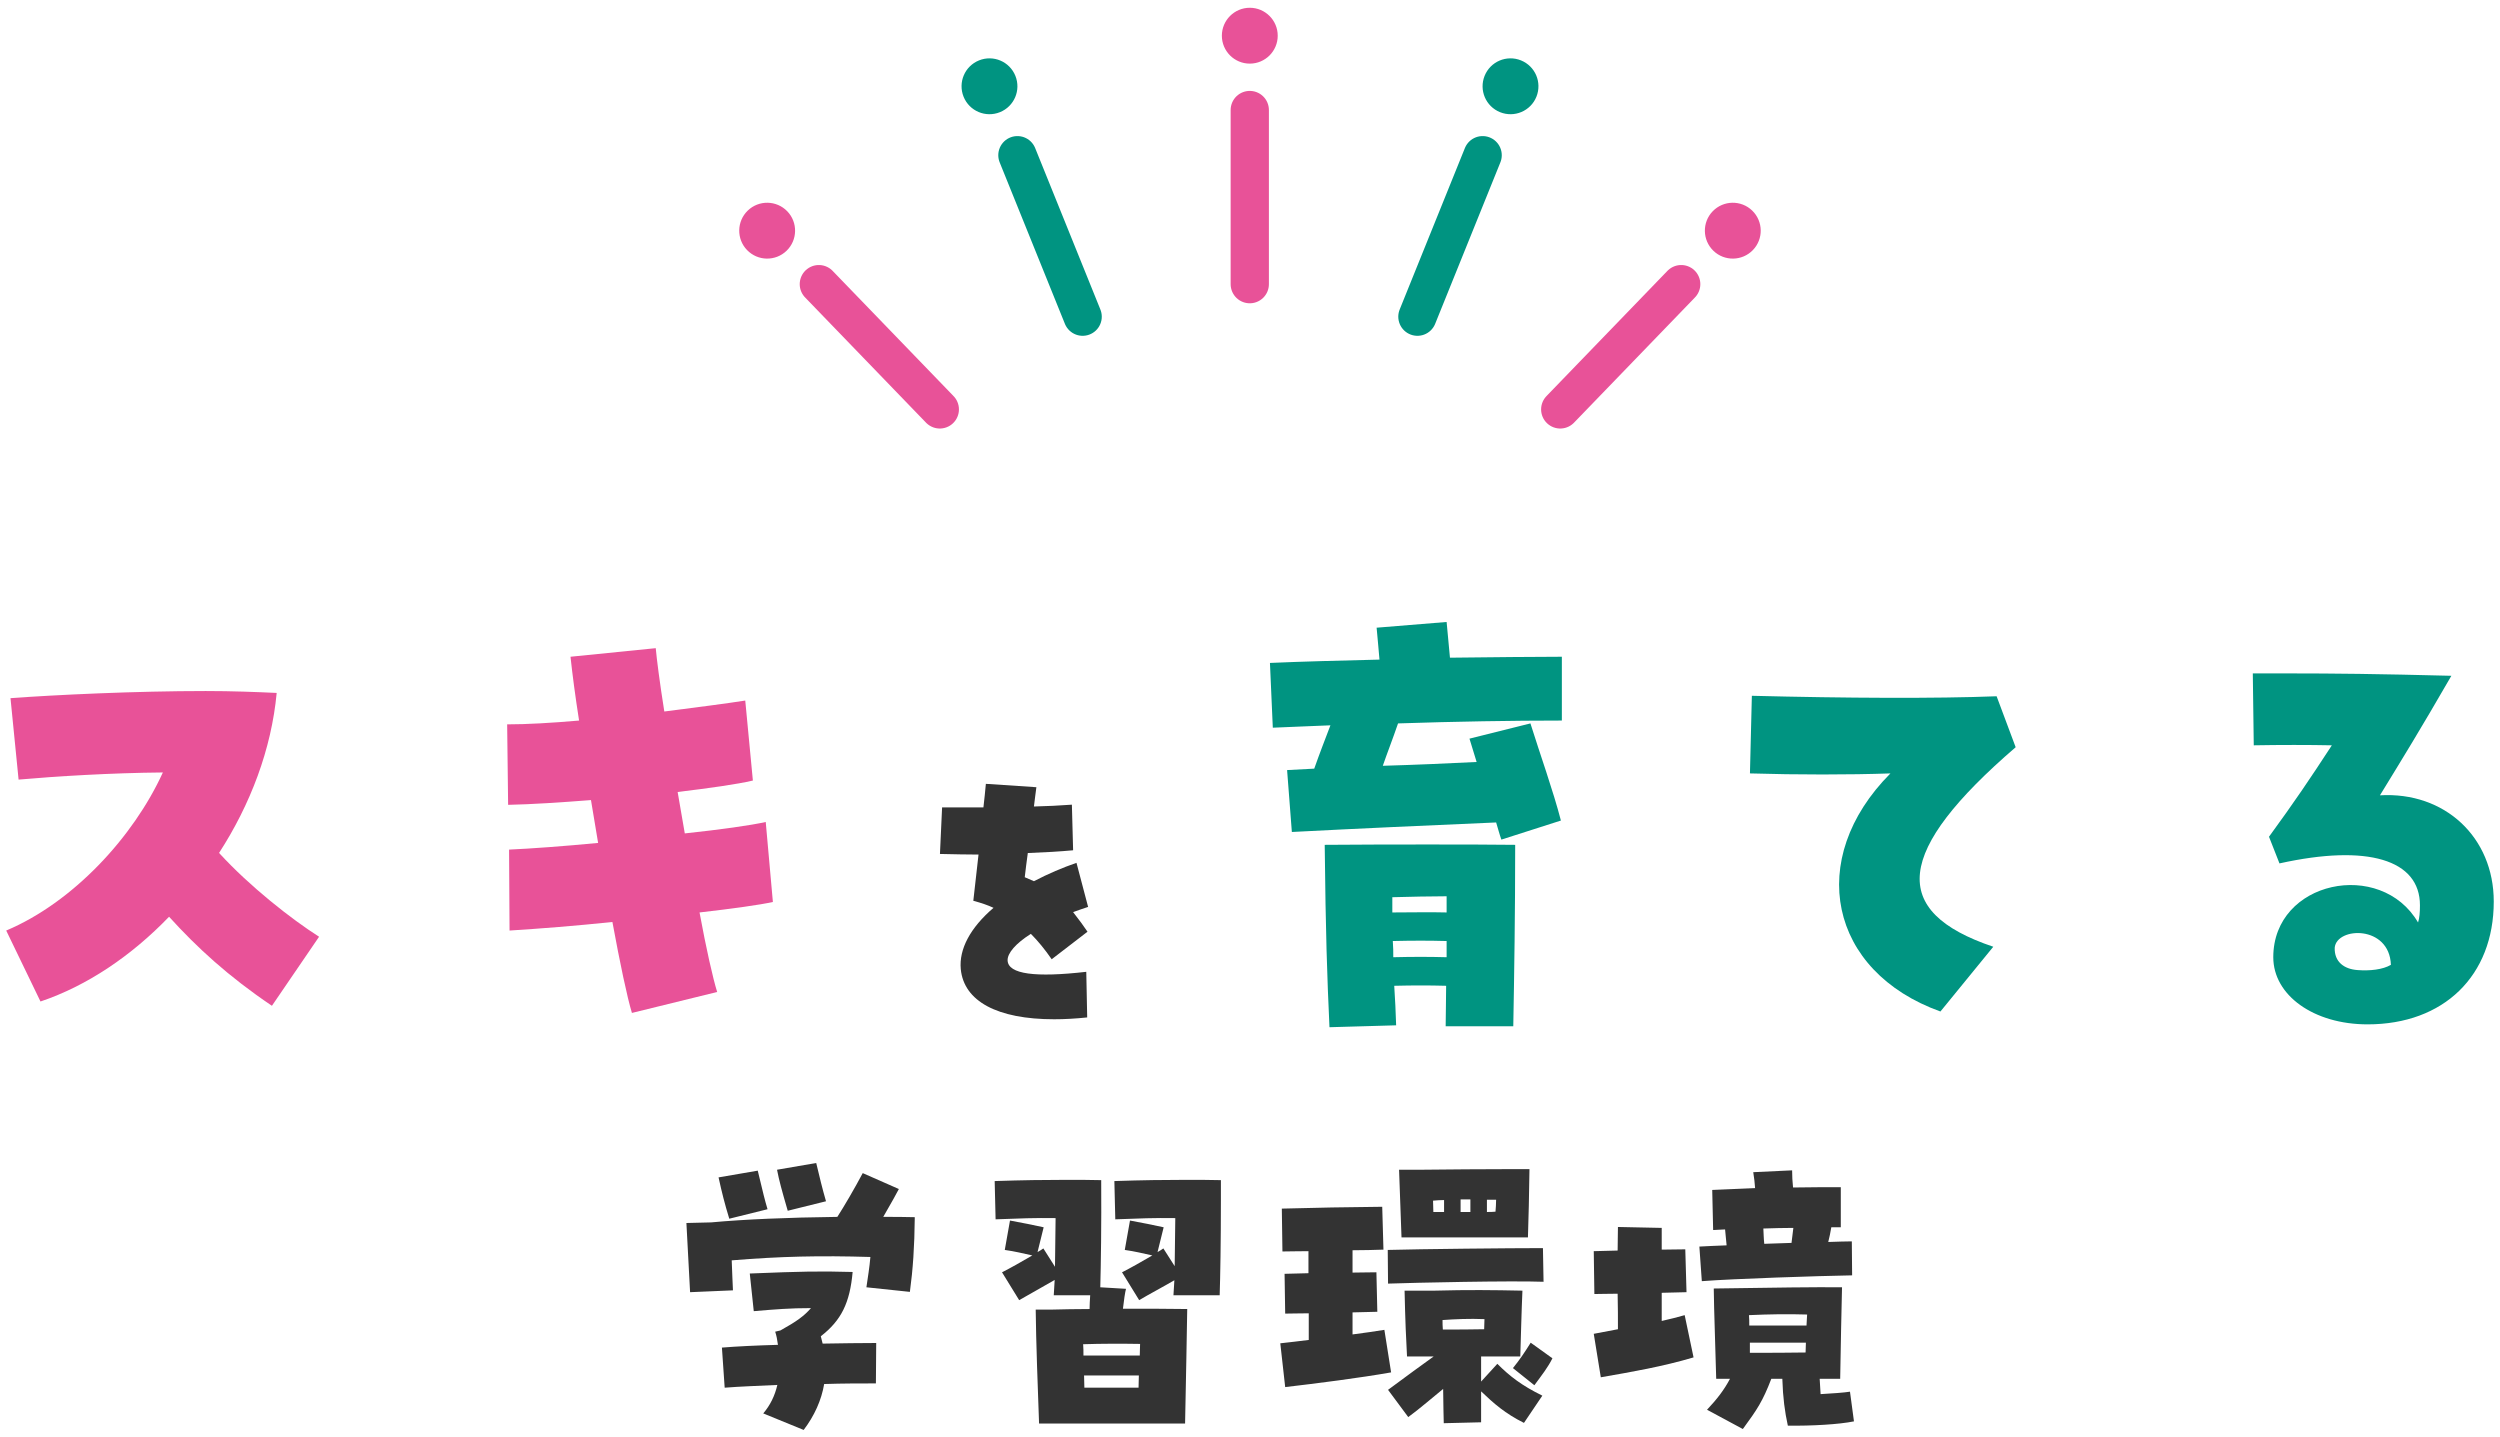 <svg width="294" height="169" viewBox="0 0 294 169" fill="none" xmlns="http://www.w3.org/2000/svg">
<path d="M146.976 6.982C148.511 6.982 149.76 5.738 149.76 4.198C149.76 2.662 148.512 1.414 146.976 1.414C145.439 1.414 144.191 2.662 144.191 4.198C144.191 5.734 145.439 6.982 146.976 6.982Z" fill="#E85298" stroke="#E85298"/>
<path d="M146.973 12.94V33.417" stroke="#E85298" stroke-width="4.5" stroke-linecap="round" stroke-linejoin="round"/>
<path d="M117.404 12.729C118.833 12.154 119.52 10.533 118.945 9.106C118.37 7.677 116.748 6.991 115.322 7.565C113.893 8.14 113.207 9.762 113.781 11.189C114.356 12.617 115.978 13.304 117.404 12.729Z" fill="#009481" stroke="#009481"/>
<path d="M119.648 18.253L127.319 37.241" stroke="#009481" stroke-width="4.5" stroke-linecap="round" stroke-linejoin="round"/>
<path d="M92.154 29.13C93.258 28.062 93.29 26.297 92.221 25.192C91.152 24.088 89.388 24.056 88.283 25.125C87.178 26.194 87.146 27.958 88.216 29.063C89.284 30.168 91.048 30.2 92.154 29.13Z" fill="#E85298" stroke="#E85298"/>
<path d="M96.297 33.416L110.521 48.145" stroke="#E85298" stroke-width="4.5" stroke-linecap="round" stroke-linejoin="round"/>
<path d="M175.054 9.106C174.48 10.533 175.166 12.154 176.595 12.729C178.022 13.304 179.644 12.617 180.219 11.189C180.793 9.762 180.107 8.14 178.678 7.565C177.251 6.991 175.629 7.677 175.054 9.106Z" fill="#009481" stroke="#009481"/>
<path d="M174.358 18.253L166.688 37.241" stroke="#009481" stroke-width="4.5" stroke-linecap="round" stroke-linejoin="round"/>
<path d="M201.774 25.192C200.705 26.297 200.737 28.062 201.841 29.13C202.946 30.2 204.711 30.168 205.779 29.063C206.849 27.958 206.816 26.194 205.712 25.125C204.607 24.056 202.843 24.088 201.774 25.192Z" fill="#E85298" stroke="#E85298"/>
<path d="M197.709 33.416L183.484 48.145" stroke="#E85298" stroke-width="4.5" stroke-linecap="round" stroke-linejoin="round"/>
<path d="M31.979 118.281C26.826 114.809 23.131 111.393 19.883 107.809C15.459 112.401 10.251 115.929 4.762 117.777L0.73 109.433C8.57 106.129 15.682 98.457 19.154 90.841C13.05 90.897 6.61 91.289 2.186 91.681L1.234 82.105C6.498 81.713 16.018 81.265 24.195 81.265C27.274 81.265 30.131 81.377 32.538 81.489C31.922 88.097 29.459 94.593 25.762 100.305C29.402 104.281 34.275 108.089 37.523 110.161L31.979 118.281Z" fill="#E85298"/>
<path d="M74.314 119.121C73.754 117.273 72.915 113.297 72.019 108.425C67.763 108.873 63.507 109.209 59.922 109.433L59.867 99.913C62.386 99.801 66.251 99.521 70.338 99.129L69.499 94.089C65.915 94.369 62.498 94.593 59.755 94.649L59.642 85.185C61.938 85.185 64.906 85.017 68.099 84.737C67.65 81.881 67.314 79.305 67.091 77.233L77.115 76.225C77.227 77.457 77.562 80.145 78.123 83.673C82.043 83.169 85.514 82.721 87.642 82.385L88.538 91.793C86.635 92.241 83.386 92.689 79.691 93.137L80.531 98.009C84.731 97.561 88.314 97.057 90.05 96.665L90.891 106.073C89.379 106.409 86.186 106.857 82.266 107.305C83.05 111.561 83.835 115.033 84.338 116.657L74.314 119.121Z" fill="#E85298"/>
<path d="M123.966 119.865C117.27 119.865 113.346 117.741 112.986 113.961C112.77 111.621 114.102 109.101 116.838 106.761C116.154 106.437 115.398 106.185 114.462 105.933C114.714 103.773 114.894 102.045 115.074 100.497C113.706 100.497 112.23 100.461 110.538 100.425L110.79 94.953C112.41 94.953 114.03 94.953 115.65 94.953C115.758 93.981 115.866 93.045 115.938 92.181L121.878 92.577C121.77 93.297 121.698 94.053 121.59 94.845C123.102 94.809 124.578 94.737 126.054 94.629L126.198 99.993C124.65 100.137 122.814 100.245 120.87 100.317C120.726 101.325 120.618 102.261 120.51 103.161C120.942 103.341 121.266 103.485 121.59 103.629C123.318 102.729 124.938 102.045 126.594 101.469L127.962 106.653C127.386 106.833 126.81 107.049 126.198 107.265C126.954 108.237 127.458 108.921 127.89 109.569L123.678 112.809C122.886 111.657 122.058 110.649 121.23 109.821C119.466 110.937 118.458 112.089 118.494 112.953C118.566 114.573 121.77 114.969 127.746 114.285L127.854 119.649C126.486 119.793 125.19 119.865 123.966 119.865Z" fill="#333333"/>
<path d="M176.562 98.737C176.338 98.121 176.17 97.449 175.946 96.721C168.106 97.057 159.426 97.449 151.922 97.841L151.362 90.561L154.554 90.393C155.226 88.489 155.842 86.921 156.458 85.297C154.162 85.409 151.922 85.465 149.682 85.577L149.346 77.961C153.154 77.793 157.634 77.681 162.226 77.569C162.114 76.449 162.058 75.441 161.89 73.817L170.122 73.145L170.514 77.345C175.666 77.289 180.37 77.233 183.674 77.233V84.737C177.85 84.737 171.186 84.849 164.41 85.073C163.738 87.033 163.178 88.433 162.618 90.057C166.482 89.945 170.29 89.777 173.65 89.609L172.81 86.865L179.978 85.073C181.098 88.657 182.666 93.025 183.562 96.497L176.562 98.737ZM156.346 120.801C156.066 114.753 155.898 109.825 155.786 99.353C162.618 99.297 173.874 99.297 178.186 99.353C178.186 107.473 178.074 114.473 177.962 120.689H170.01C170.01 119.345 170.066 117.721 170.066 115.929C167.994 115.873 166.258 115.873 163.962 115.929C164.074 117.497 164.13 119.009 164.186 120.577L156.346 120.801ZM163.738 107.305C166.202 107.305 167.994 107.249 170.122 107.305V105.401C168.218 105.401 165.922 105.457 163.738 105.513V107.305ZM163.85 112.569C166.202 112.513 167.994 112.513 170.122 112.569V110.665C167.994 110.609 166.202 110.609 163.794 110.665C163.85 111.337 163.85 111.953 163.85 112.569Z" fill="#009481"/>
<path d="M228.194 118.953C215.09 114.249 212.29 101.033 222.314 90.953C217.442 91.121 211.394 91.121 205.794 90.953L206.018 81.825C217.162 82.105 227.578 82.161 234.802 81.881L237.042 87.873C222.874 100.081 222.09 107.193 234.41 111.337L228.194 118.953Z" fill="#009481"/>
<path d="M278.426 120.465C272.098 120.465 267.338 117.049 267.338 112.569C267.338 103.553 279.994 100.977 284.362 108.481C284.53 107.977 284.586 107.305 284.586 106.465C284.586 101.089 278.426 99.241 268.066 101.537L266.834 98.401C269.858 94.257 271.594 91.681 274.226 87.649C271.538 87.593 268.122 87.593 265.042 87.649L264.93 79.193C266.386 79.193 267.842 79.193 269.242 79.193C274.394 79.193 279.658 79.249 288.282 79.473C284.53 85.969 282.626 89.049 279.882 93.529C287.498 93.081 293.266 98.457 293.266 106.017C293.266 114.753 287.386 120.465 278.426 120.465ZM277.25 114.081C278.706 114.193 280.218 114.025 281.17 113.465C281.002 108.761 274.786 108.985 274.562 111.449C274.506 113.129 275.682 113.969 277.25 114.081Z" fill="#009481"/>
<path d="M92.638 142.385C91.918 139.901 91.63 138.857 91.379 137.561L95.987 136.769C96.418 138.569 96.671 139.649 97.138 141.269L92.638 142.385ZM85.763 143.321C85.222 141.557 84.898 140.261 84.502 138.461L89.111 137.669C89.758 140.369 89.939 141.125 90.263 142.205L85.763 143.321ZM81.154 151.961L80.722 143.825L83.638 143.753C87.526 143.393 92.638 143.177 98.471 143.105C99.263 141.881 100.522 139.721 101.458 137.957L105.706 139.829C105.382 140.441 104.914 141.305 103.87 143.105C105.094 143.105 106.354 143.105 107.578 143.141C107.542 146.669 107.362 149.261 107.002 151.925L101.89 151.385C102.07 150.125 102.25 149.081 102.358 147.821C96.418 147.641 91.775 147.749 86.05 148.217C86.087 149.513 86.159 150.773 86.195 151.745L81.154 151.961ZM94.51 168.161L89.758 166.217C90.587 165.245 91.126 164.129 91.415 162.869C89.147 162.977 87.022 163.049 85.222 163.193L84.898 158.477C86.662 158.333 88.93 158.225 91.487 158.153C91.415 157.577 91.306 157.037 91.162 156.605L91.775 156.461C93.719 155.381 94.546 154.769 95.374 153.833C92.891 153.833 91.198 153.977 88.642 154.193L88.174 149.765C94.475 149.513 96.311 149.477 100.27 149.585C99.947 153.221 98.939 155.273 96.526 157.145L96.743 158.009C98.975 157.973 101.206 157.937 103.042 157.937L103.006 162.689C101.206 162.689 99.082 162.689 96.922 162.761C96.599 164.669 95.77 166.505 94.51 168.161Z" fill="#333333"/>
<path d="M122.194 167.405C122.05 163.517 121.834 157.649 121.798 154.013H123.49C125.002 153.977 126.55 153.941 128.134 153.941C128.134 153.473 128.17 152.933 128.206 152.321H123.922C123.958 151.781 123.994 151.169 124.03 150.521C122.806 151.241 120.97 152.249 119.854 152.897L117.838 149.621C118.702 149.189 120.178 148.361 121.402 147.641C120.25 147.389 119.422 147.173 118.162 146.993L118.774 143.537C120.286 143.825 121.474 144.041 122.734 144.329L122.014 147.245C122.266 147.101 122.518 146.957 122.698 146.813L124.066 148.973C124.102 147.173 124.102 145.157 124.138 143.249C121.762 143.213 119.818 143.285 117.082 143.393L116.974 138.893C120.214 138.785 122.842 138.749 125.47 138.749C126.802 138.749 128.098 138.749 129.502 138.785C129.538 144.113 129.466 148.649 129.394 151.385L132.418 151.565C132.31 151.961 132.166 152.933 132.058 153.905C134.83 153.905 137.458 153.905 139.618 153.941C139.582 156.029 139.474 162.545 139.366 167.405H122.194ZM133.966 152.897L131.95 149.621C132.814 149.189 134.29 148.361 135.514 147.641C134.362 147.389 133.534 147.173 132.274 146.993L132.886 143.537C134.398 143.825 135.586 144.041 136.846 144.329L136.126 147.245C136.378 147.101 136.63 146.957 136.81 146.813L138.142 148.901C138.178 147.137 138.178 145.157 138.214 143.249C135.838 143.213 133.894 143.285 131.158 143.393L131.05 138.893C134.29 138.785 136.918 138.749 139.546 138.749C140.878 138.749 142.174 138.749 143.578 138.785C143.578 139.613 143.578 140.405 143.578 141.161C143.578 146.093 143.506 150.125 143.434 152.321H137.998C138.034 151.781 138.07 151.205 138.106 150.557C136.882 151.277 135.046 152.249 133.966 152.897ZM127.414 159.413H134.038C134.038 158.909 134.074 158.441 134.074 158.045C131.914 158.009 129.574 158.009 127.378 158.081C127.414 158.513 127.414 158.945 127.414 159.413ZM127.486 161.753C127.486 162.221 127.522 162.725 127.522 163.193C129.754 163.193 131.77 163.193 133.894 163.193C133.894 162.689 133.93 162.221 133.93 161.753H127.486Z" fill="#333333"/>
<path d="M164.818 145.517L164.53 137.561H167.014C170.47 137.525 174.574 137.489 177.778 137.489C178.534 137.489 179.218 137.489 179.866 137.489C179.83 140.729 179.758 142.961 179.686 145.517H164.818ZM171.766 141.053V142.529C172.162 142.529 172.558 142.529 172.918 142.529V141.053C172.522 141.053 172.162 141.053 171.766 141.053ZM174.862 141.089V142.529C175.186 142.529 175.546 142.529 175.87 142.493C175.906 142.061 175.942 141.557 175.942 141.089C175.582 141.089 175.222 141.089 174.862 141.089ZM168.526 141.197L168.562 142.529C169.03 142.529 169.426 142.529 169.822 142.529V141.125C169.39 141.125 168.958 141.161 168.526 141.197ZM151.138 163.121L150.562 157.973C151.606 157.865 152.722 157.721 153.91 157.577C153.91 156.605 153.91 155.525 153.91 154.445C152.758 154.445 151.786 154.481 151.138 154.481L151.066 149.801C152.038 149.765 152.974 149.765 153.874 149.729C153.874 148.757 153.874 147.893 153.874 147.137C152.578 147.137 151.462 147.173 150.814 147.173L150.742 142.133C154.522 142.025 158.734 141.953 162.55 141.917L162.694 146.957C161.614 146.993 160.354 147.029 159.058 147.029C159.058 147.893 159.058 148.757 159.058 149.657C159.958 149.657 160.894 149.621 161.866 149.621L161.974 154.265C161.038 154.301 160.066 154.301 159.058 154.337C159.058 155.201 159.058 156.065 159.058 156.929C160.426 156.749 161.722 156.569 162.802 156.389L163.594 161.393C159.922 162.041 154.846 162.689 151.138 163.121ZM163.234 150.953L163.198 146.993C166.942 146.885 177.634 146.777 181.45 146.777L181.522 150.737C177.706 150.593 166.294 150.845 163.234 150.953ZM165.61 166.649L163.234 163.445C165.574 161.717 167.086 160.601 168.598 159.521H165.466C165.358 157.649 165.25 155.129 165.178 151.781H168.67C172.702 151.673 175.546 151.709 179.038 151.781C178.93 154.157 178.858 157.289 178.786 159.521H174.178V162.473L176.086 160.385C177.562 161.861 178.966 162.941 181.378 164.129L179.218 167.333C176.986 166.217 175.69 165.065 174.178 163.625V167.261L169.786 167.369C169.75 166.757 169.75 165.065 169.714 163.337C168.382 164.417 167.122 165.533 165.61 166.649ZM169.678 156.353C171.406 156.353 172.918 156.353 174.538 156.317C174.538 155.921 174.574 155.525 174.574 155.129C172.774 155.057 171.19 155.129 169.642 155.237C169.642 155.597 169.642 155.957 169.678 156.353ZM180.442 162.905L177.922 160.889C178.786 159.809 179.218 159.161 180.01 157.901L182.566 159.737C182.026 160.817 181.342 161.681 180.442 162.905Z" fill="#333333"/>
<path d="M200.134 150.665L199.846 146.597C200.674 146.561 201.79 146.489 203.05 146.453C202.978 145.841 202.942 145.229 202.87 144.581C202.366 144.617 201.898 144.617 201.466 144.653L201.358 139.937C202.834 139.865 204.598 139.793 206.398 139.721C206.362 139.145 206.29 138.497 206.182 137.849L210.754 137.633C210.754 138.317 210.79 138.965 210.862 139.649C212.986 139.613 214.966 139.613 216.478 139.613V144.329C216.154 144.329 215.758 144.329 215.362 144.329C215.254 144.941 215.146 145.517 215.002 146.057C216.118 146.021 217.09 145.985 217.774 145.985L217.81 149.981C213.778 150.053 203.842 150.377 200.134 150.665ZM188.254 161.969L187.426 156.857C188.326 156.677 189.298 156.497 190.27 156.317C190.27 155.057 190.27 153.617 190.234 152.141C189.082 152.141 188.146 152.177 187.498 152.177L187.426 147.137C188.398 147.101 189.334 147.101 190.234 147.065C190.234 146.021 190.27 145.085 190.27 144.293L195.418 144.401C195.418 145.229 195.418 146.093 195.418 146.957C196.318 146.957 197.218 146.921 198.19 146.921L198.334 151.961C197.398 151.997 196.426 151.997 195.418 152.033C195.418 153.149 195.418 154.229 195.418 155.345C196.354 155.129 197.254 154.913 198.118 154.661L199.162 159.629C195.526 160.709 191.962 161.321 188.254 161.969ZM207.37 144.473C207.406 145.049 207.406 145.661 207.478 146.273C208.522 146.237 209.638 146.201 210.682 146.165C210.754 145.553 210.826 144.977 210.898 144.401C209.746 144.401 208.522 144.437 207.37 144.473ZM201.826 162.149C201.718 157.757 201.574 154.517 201.538 151.529C208.738 151.421 213.562 151.349 216.622 151.385C216.586 153.041 216.442 159.161 216.406 162.149H213.994C214.03 162.833 214.066 163.409 214.102 163.949C215.398 163.877 216.946 163.769 217.558 163.661L218.026 167.153C216.262 167.513 213.058 167.693 210.25 167.657C209.89 166.001 209.674 164.417 209.602 162.149H208.306C207.298 164.777 206.65 165.749 204.958 168.053L200.746 165.785C201.934 164.525 202.762 163.445 203.446 162.149H201.826ZM205.714 155.885H212.446C212.482 155.417 212.482 154.985 212.518 154.589C210.214 154.517 208.054 154.553 205.678 154.661C205.714 155.057 205.714 155.453 205.714 155.885ZM205.786 157.901C205.786 158.297 205.786 158.693 205.786 159.089C208.45 159.089 210.07 159.089 212.338 159.053C212.338 158.657 212.374 158.261 212.374 157.901H205.786Z" fill="#333333"/>
</svg>
